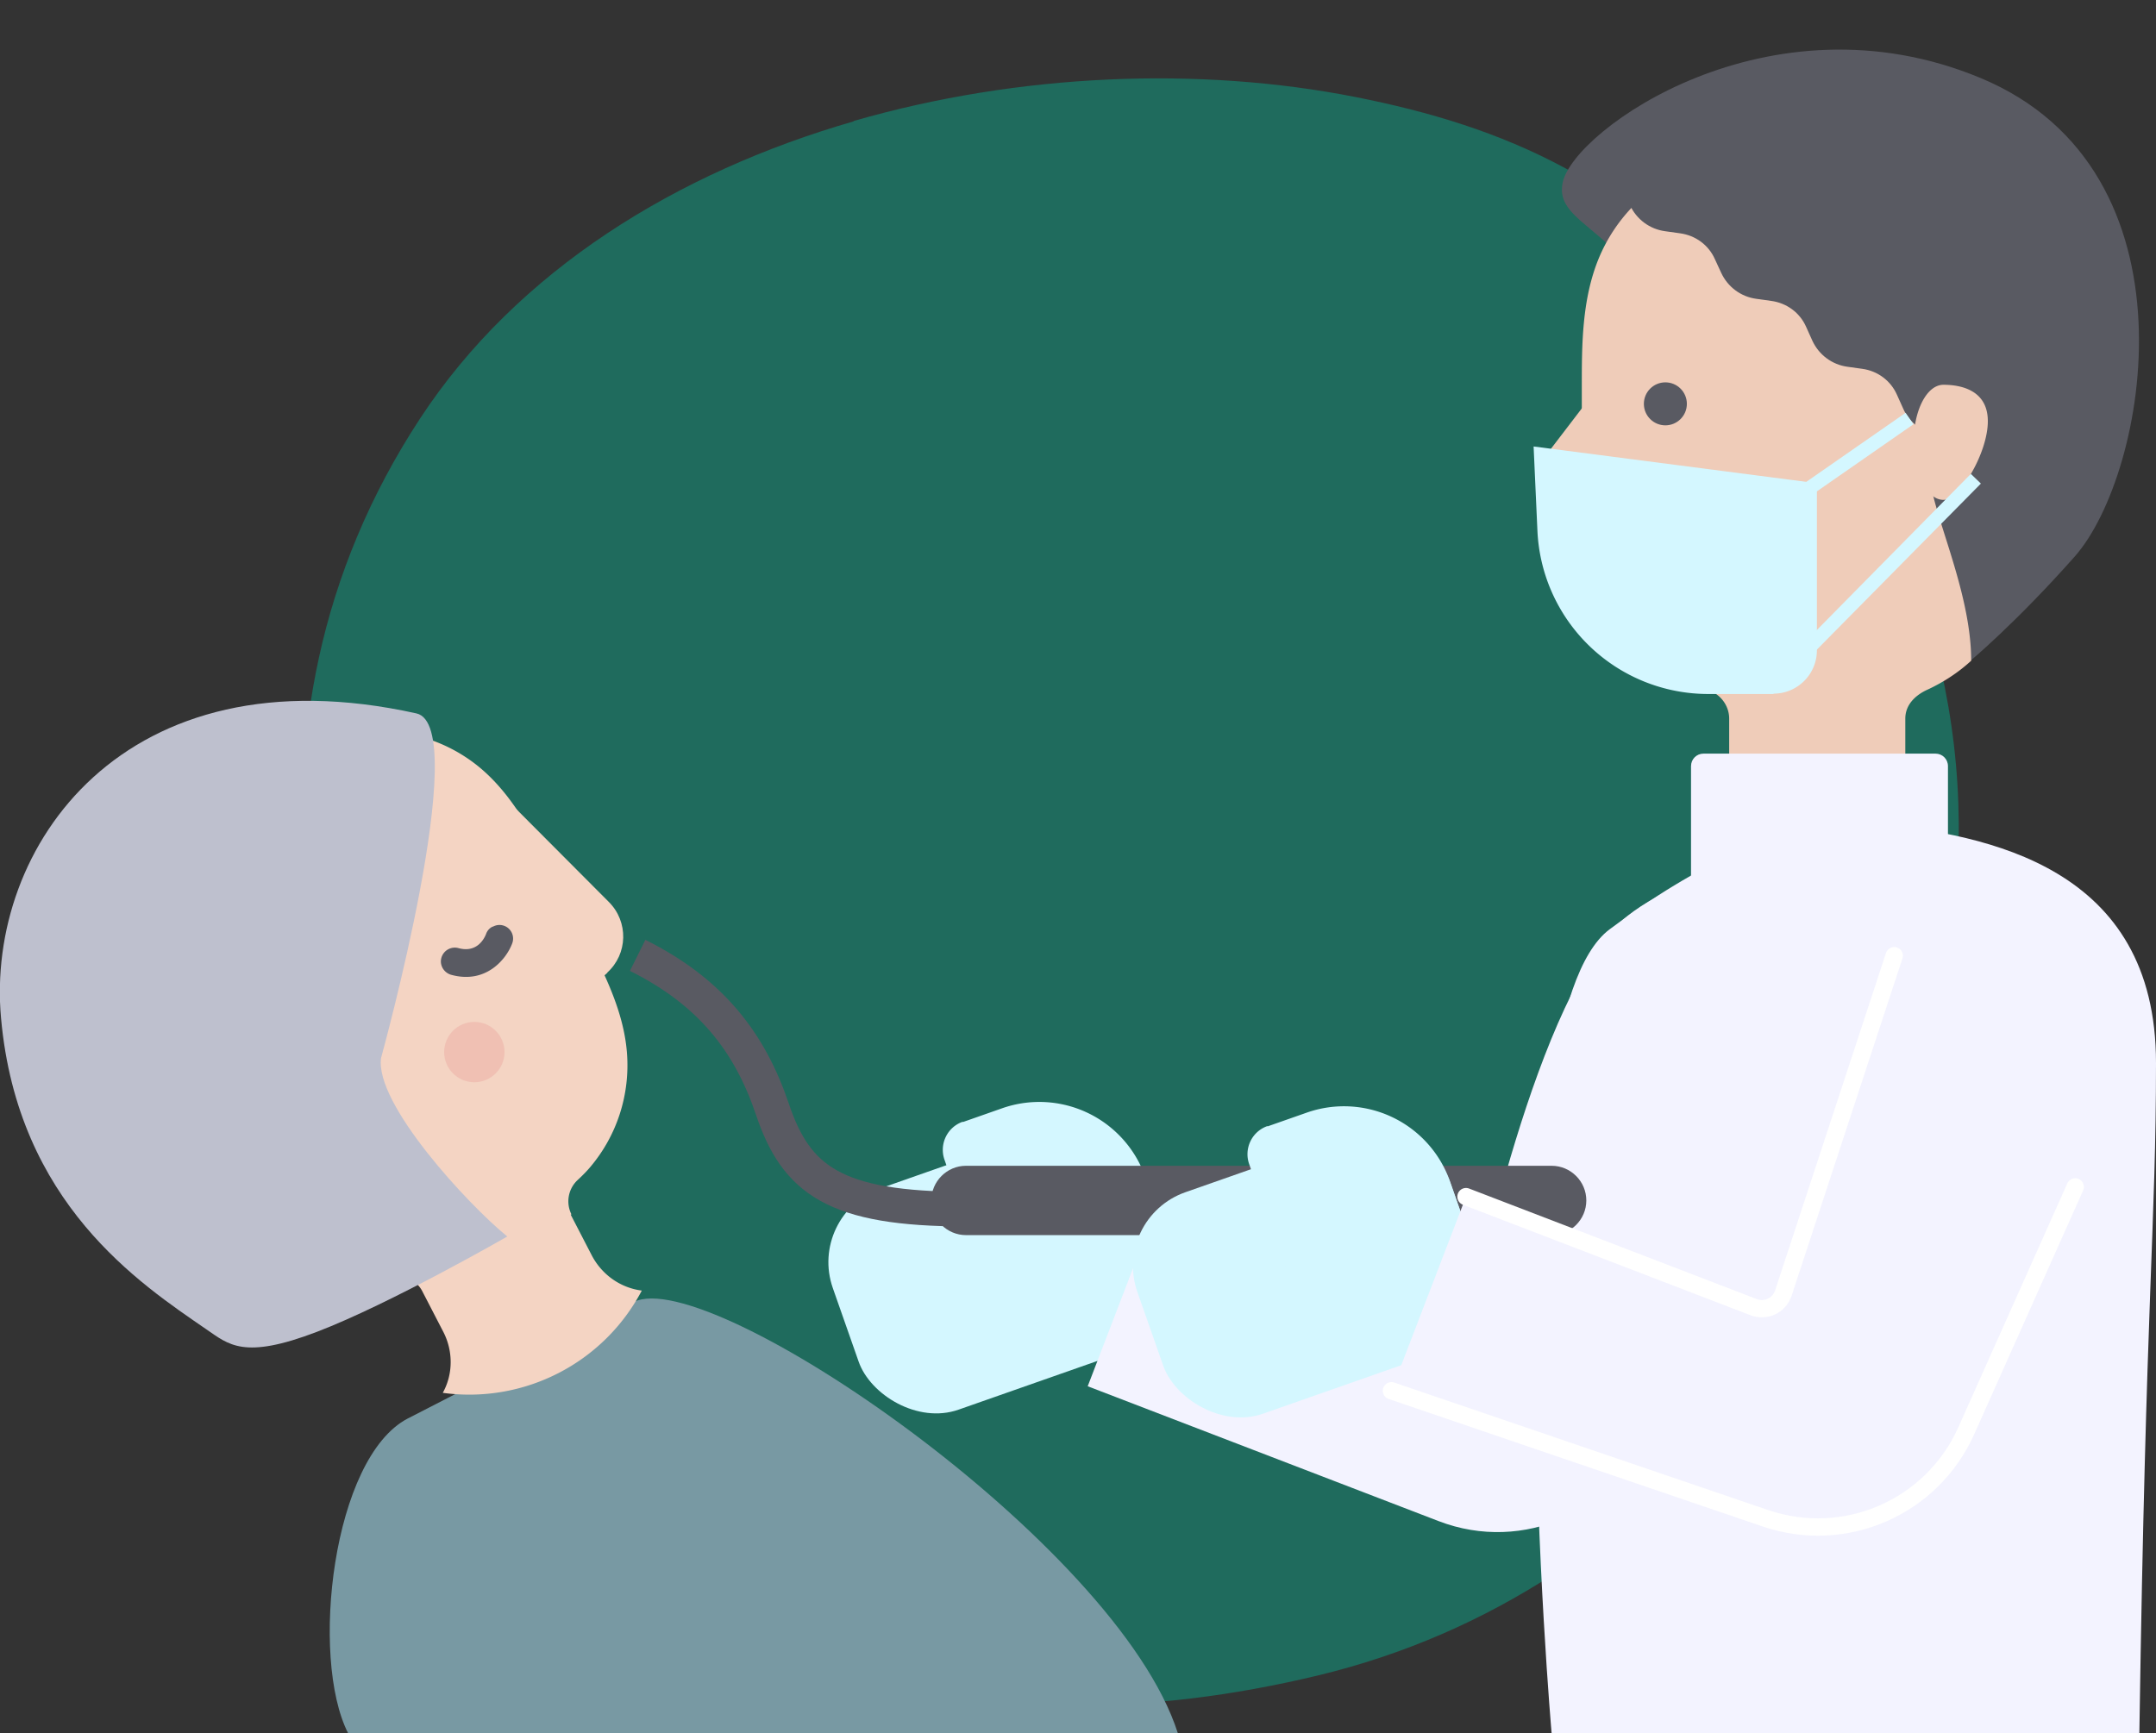 <svg xmlns="http://www.w3.org/2000/svg" viewBox="0 0 62.18 50"><rect x="0" y="0" width="62.18" height="50" fill="#333333" stroke="none"/><g style="opacity:.4"><path d="M24.62 3.49C29.4 2.11 34.6 1.91 39.1 2.8c2.12.42 4.13 1.02 6.04 2.05 3.96 2.14 7.16 5.59 9.13 9.62 1.33 2.71 2.11 5.7 2.21 8.72.21 6.19-2.02 12.46-6.03 17.18-3.37 3.97-7.46 6.77-12.47 7.97-9.74 2.33-18.19 0-23.88-8.65-5.5-8.35-7.79-18.75-1.99-27.61 2.81-4.29 7.42-7.11 12.51-8.58Z" style="fill:#00bd9b"/></g><rect x="24.12" y="33.25" width="9.56" height="6.77" rx="2.26" ry="2.26" transform="rotate(-19.34 28.906 36.63)" style="fill:#d4f7ff"/><path d="M28.4 31.65h1.2a3.24 3.24 0 0 1 3.24 3.24v1.15h-5.3V32.5c0-.47.38-.86.86-.86Z" transform="rotate(-19.34 30.193 33.86)" style="fill:#d4f7ff"/><path d="M54.04 27.57c-.3-4.05-5.23-2.63-7.1-1.15-2.63 2.09-4.49 11.4-4.49 11.4l-8.93-3.43-2.15 5.6 10.12 3.89c2.44.94 5.17-.28 6.11-2.72 0 0 6.65-10.91 6.45-13.6Z" style="fill:#f3f3ff"/><path d="M18.24 37.59 11.8 40.9l-.04.02c-2.17 1.13-2.83 6.9-1.72 9.08h23.93c-1.75-5.5-13.53-13.54-15.69-12.44l-.04.02Z" style="fill:#7899a3"/><path d="M16.48 35.03a.839.839 0 0 1 .18-.99c.13-.12.25-.24.36-.37.78-.92 1.16-2.11 1.06-3.32-.1-1.21-.68-2.33-1.2-3.34l-.99-1.92c-.52-1.01-1.09-2.13-2.02-2.92a4.543 4.543 0 0 0-3.32-1.06c-1.21.1-2.33.68-3.34 1.2s-2.13 1.09-2.92 2.02c-.78.92-1.16 2.11-1.06 3.32.1 1.21.68 2.33 1.2 3.34l.99 1.92c.52 1.01 1.09 2.13 2.02 2.92.92.78 2.11 1.16 3.32 1.06.17-.01.34-.04.51-.07.37-.07.74.1.91.43l.61 1.18c.28.55.28 1.21-.02 1.75 2.35.32 4.64-.86 5.74-2.95-.62-.08-1.15-.46-1.44-1.01l-.61-1.18Z" style="fill:#f4d4c3"/><path d="M14.63 35.67s-3.37 1.94-5.49 2.75-2.54.37-3.2-.08C4.04 37.03.51 34.72.03 29.37c-.45-4.94 3.55-10.66 11.98-8.79 1.63.36-1.02 9.94-1.02 9.94-.19 1.32 2.52 4.24 3.64 5.15Z" style="fill:#bec0ce"/><path style="fill:none" d="M7.19 0h50v50h-50z"/><path d="M14.21 26.73c-.09.04-.16.12-.19.21-.05.13-.26.56-.8.41a.402.402 0 0 0-.49.28c-.06.21.07.43.28.49 1.02.28 1.6-.47 1.76-.9a.392.392 0 0 0-.55-.49Z" style="fill:#595a62"/><circle cx="13.68" cy="30.35" r=".87" style="fill:#edaca4;opacity:.5"/><path d="M48.31 11.41c-.48-4.9-3.56-4.64-3.24-6.15s5.95-5.55 12.05-3.01c6.42 2.67 4.82 11.42 2.72 13.8-1.69 1.91-3.01 3.01-3.01 3.01l-8.52-7.65Z" style="fill:#595a62"/><path d="M56.1 4.86c-1.19-.49-2.51-.49-3.7-.49s-2.52 0-3.7.49a4.798 4.798 0 0 0-2.59 2.59c-.49 1.19-.49 2.51-.49 3.7v2.27c0 1.2 0 2.52.49 3.7a4.798 4.798 0 0 0 3.11 2.77c.38.11.65.45.65.84v1.6h5.08v-1.6c0-.4.29-.68.65-.84.47-.22.89-.5 1.25-.83 0-2.06-1.19-4.39-1.19-5.39 0 0 1.63-8.33.46-8.81Z" style="fill:#efccb9"/><circle cx="48.03" cy="11.65" r=".62" style="fill:#595a62"/><path d="M49.13 21.74h6.69c.2 0 .36.16.36.36v4.33h-7.41V22.1c0-.2.16-.36.36-.36Z" style="fill:#f3f3ff"/><path d="M62.18 30.66c0-5.66-4.84-6.57-8.14-6.91-2.35-.24-5.24 1.27-7.62 3.06-3.47 2.6-1.67 23.2-1.67 23.2H61.7c.19-12.78.48-14.61.48-19.34Z" style="fill:#f3f3ff"/><path d="M58.84 4.37c2.45 2.15-.36 6.81-.36 6.81-.28.38-1.74 1.47-2.2 1.41l-.39-.05c-.44-.06-.82-.34-1-.75l-.18-.4c-.18-.41-.56-.69-1-.75l-.43-.06c-.44-.06-.82-.34-1.01-.75l-.18-.4c-.18-.41-.56-.69-1.01-.75l-.43-.06c-.44-.06-.82-.34-1.01-.75l-.18-.39c-.18-.41-.56-.69-1.01-.75l-.43-.06c-.44-.06-.82-.34-1.01-.75l-.16-.36c-.19-.43 5.15-7.21 11.98-1.21Z" style="fill:#595a62"/><path d="m17.52 28.06-.17.15-2.56-4.97 2.77 2.78c.57.57.55 1.5-.05 2.04Z" style="fill:#f4d4c3"/><path d="M45.45 14.35h.63v-3.17l-1.33 1.74a.889.889 0 0 0 .71 1.43ZM57.33 12.15c0 .92-.81 2.27-1.28 2.27s-.86-.74-.86-1.66.38-1.66.86-1.66 1.28.14 1.28 1.05Z" style="fill:#efccb9"/><path d="M27.86 34.88c-3.8 0-4.9-.84-5.59-2.9-.64-1.89-1.75-3.36-3.88-4.42" style="fill:none;stroke:#595a62;stroke-miterlimit:10"/><path d="M51.15 20.02h-1.88a4.93 4.93 0 0 1-4.93-4.71l-.11-2.43 8.17 1.06v4.82c0 .69-.56 1.25-1.25 1.25Z" style="fill:#d4f7ff"/><path transform="rotate(-34.81 53.438 13.213)" style="fill:#d4f7ff" d="M51.46 13.01h3.97v.4h-3.97z"/><path style="fill:#d4f7ff" d="m51.53 19.62-.28-.28 5.59-5.67.29.28-5.6 5.67z"/><path d="M44.75 35.63H27.86c-.55 0-1-.45-1-1s.45-1 1-1h16.89c.55 0 1 .45 1 1s-.45 1-1 1Z" style="fill:#595a62"/><rect x="32.9" y="33.37" width="9.56" height="6.77" rx="2.26" ry="2.26" transform="rotate(-19.34 37.675 36.736)" style="fill:#d4f7ff"/><path d="M37.18 31.78h1.2a3.24 3.24 0 0 1 3.24 3.24v1.15h-5.3v-3.54c0-.47.38-.86.86-.86Z" transform="rotate(-19.34 38.962 33.966)" style="fill:#d4f7ff"/><path d="m54.63 27.57-3.2 9.74c-.12.35-.5.53-.85.4l-8.3-3.19-2.15 5.6 10.79 3.68c2.29.78 4.8-.31 5.79-2.53l5.24-11.75" style="fill:#f3f3ff"/><path d="m40.13 40.12 10.79 3.68c2.29.78 4.8-.31 5.79-2.53l3.14-7.03" style="fill:none;stroke:#fff;stroke-linecap:round;stroke-miterlimit:10;stroke-width:.5px"/><path d="m54.63 27.57-3.2 9.74c-.12.35-.5.53-.85.4l-8.3-3.19" style="fill:none;stroke:#fff;stroke-linecap:round;stroke-miterlimit:10;stroke-width:.5px"/></svg>